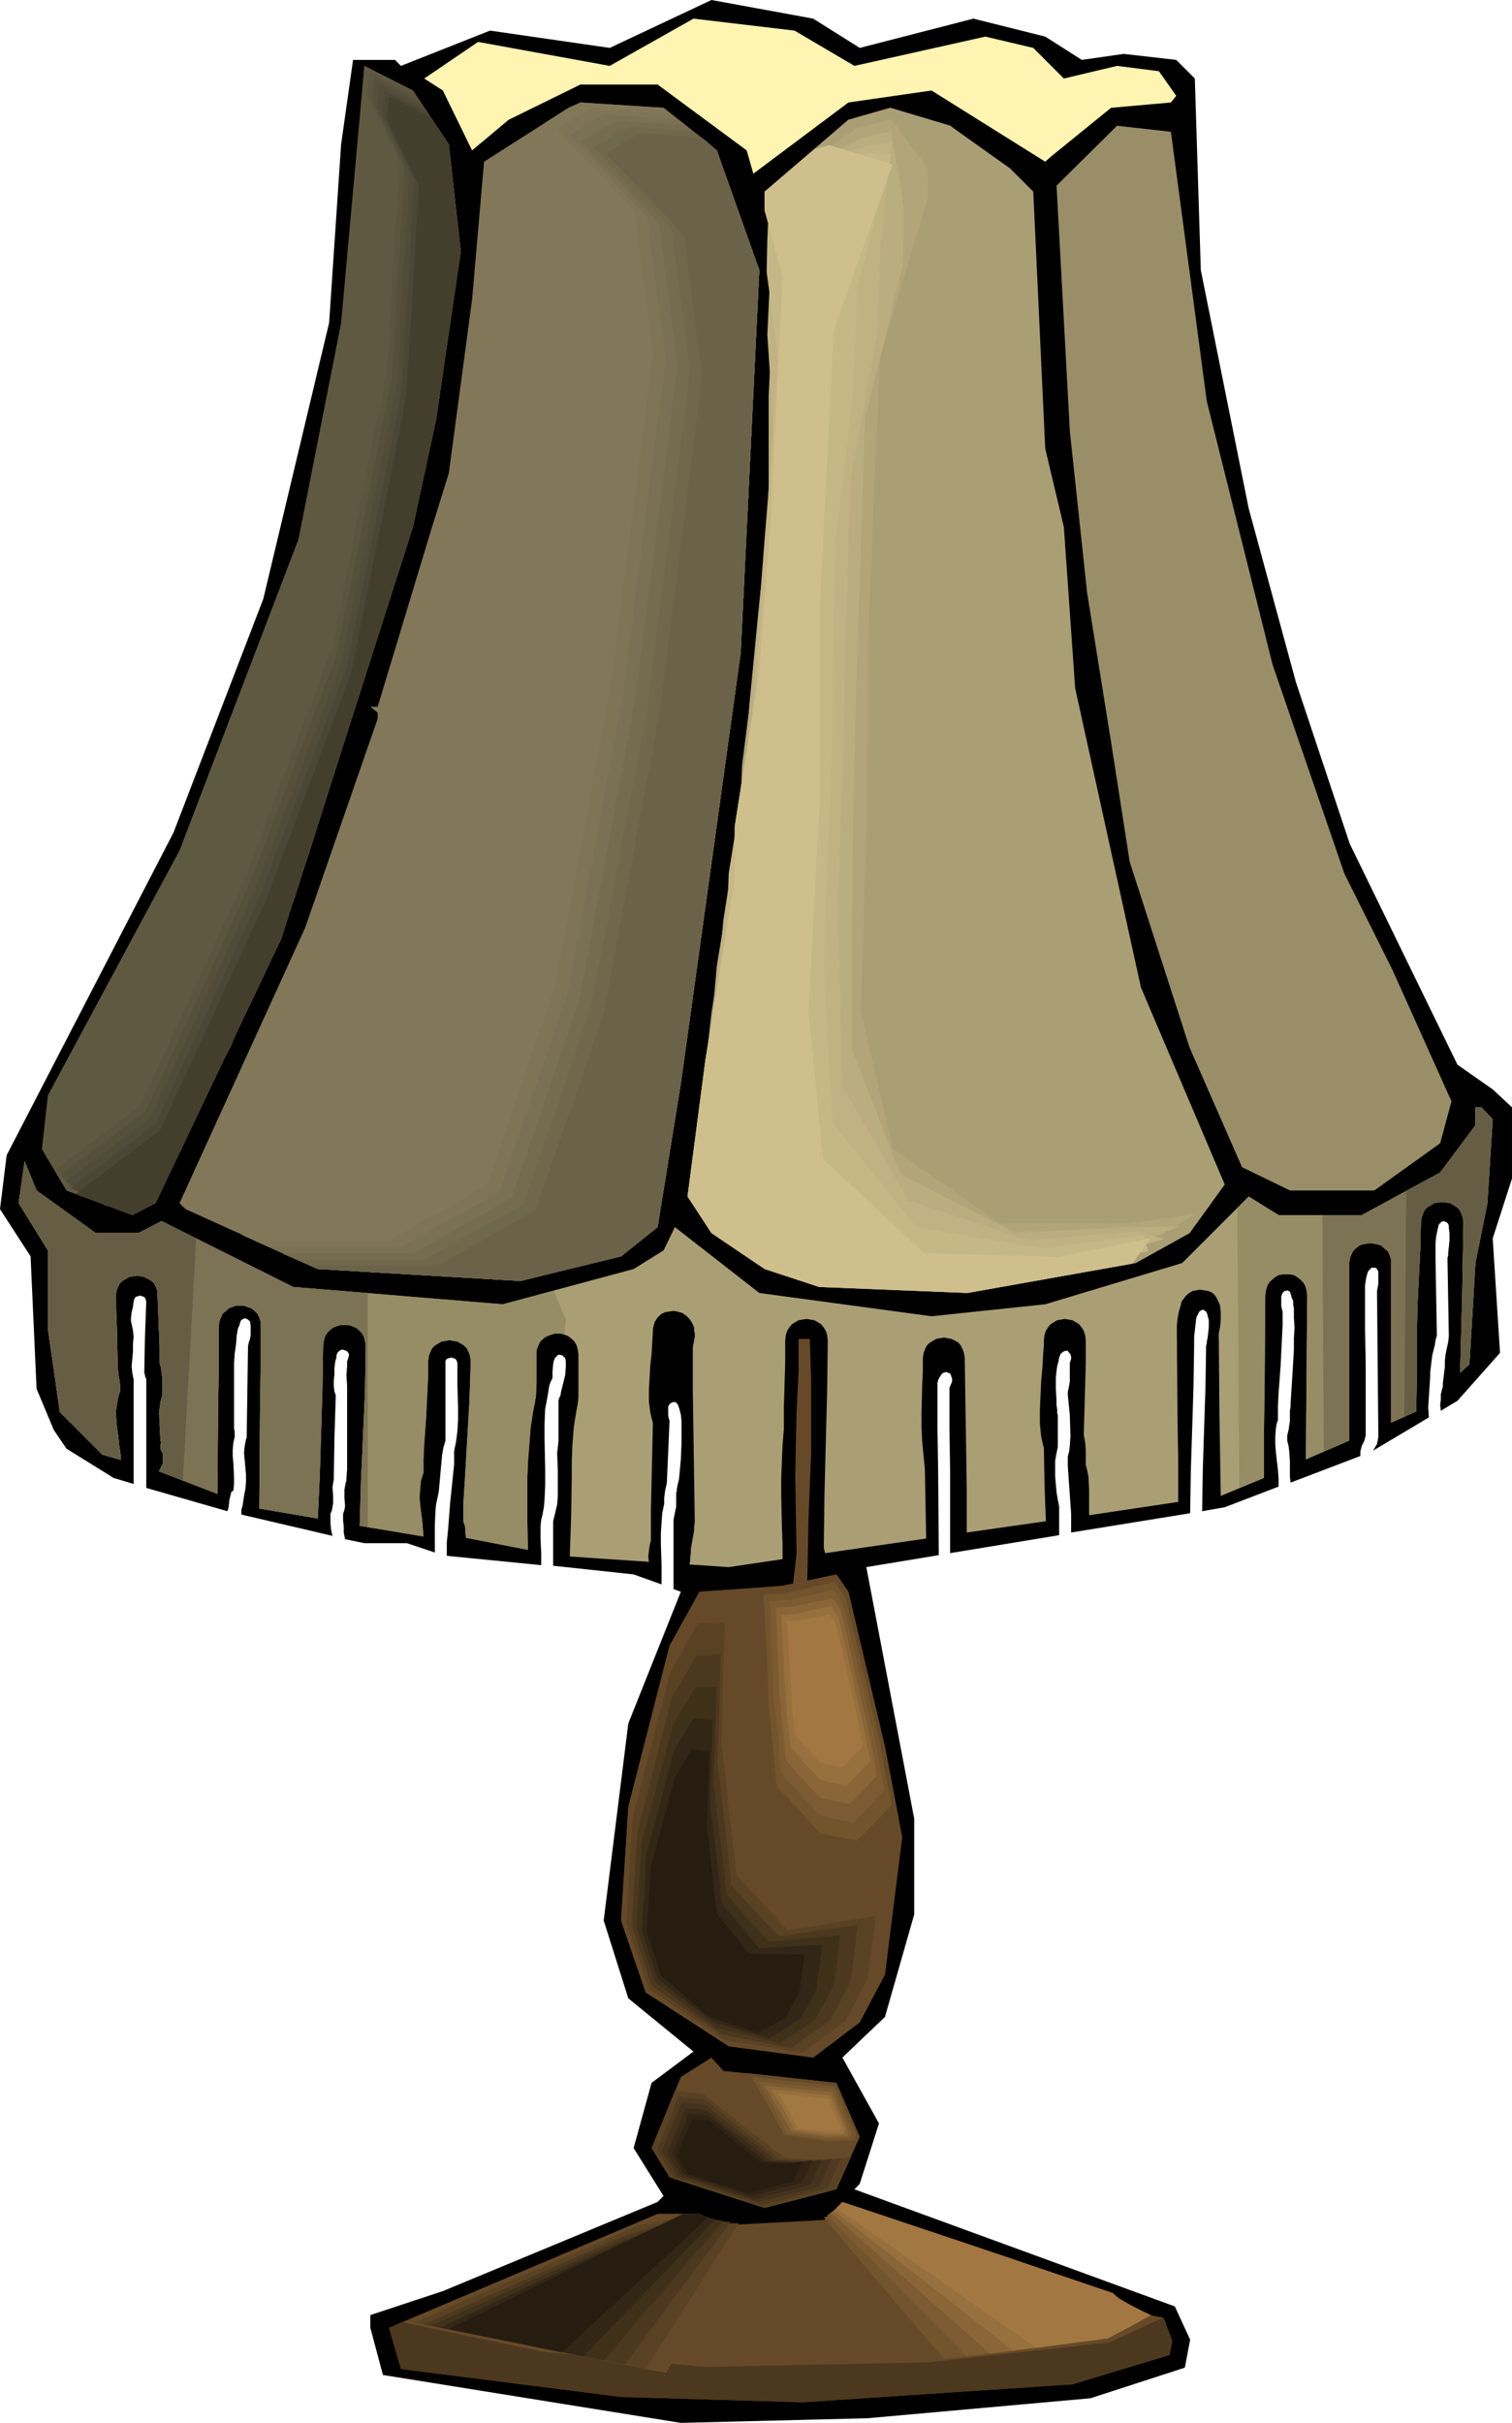 <?xml version="1.0" encoding="UTF-8" standalone="no"?>
<svg
   version="1.0"
   width="97.199mm"
   height="155.668mm"
   id="svg72"
   sodipodi:docname="Lamp 38.wmf"
   xmlns:inkscape="http://www.inkscape.org/namespaces/inkscape"
   xmlns:sodipodi="http://sodipodi.sourceforge.net/DTD/sodipodi-0.dtd"
   xmlns="http://www.w3.org/2000/svg"
   xmlns:svg="http://www.w3.org/2000/svg">
  <sodipodi:namedview
     id="namedview72"
     pagecolor="#ffffff"
     bordercolor="#000000"
     borderopacity="0.25"
     inkscape:showpageshadow="2"
     inkscape:pageopacity="0.0"
     inkscape:pagecheckerboard="0"
     inkscape:deskcolor="#d1d1d1"
     inkscape:document-units="mm" />
  <defs
     id="defs1">
    <pattern
       id="WMFhbasepattern"
       patternUnits="userSpaceOnUse"
       width="6"
       height="6"
       x="0"
       y="0" />
  </defs>
  <path
     style="fill:#000000;fill-opacity:1;fill-rule:evenodd;stroke:none"
     d="m 208.885,11.635 27.625,-7.11 17.447,4.363 8.885,5.656 10.178,-1.454 12.762,1.454 4.523,4.525 1.454,46.538 11.632,57.85 11.47,42.175 13.086,39.267 26.171,53.648 8.562,5.979 4.685,4.363 v 17.29 l -4.685,14.543 1.777,27.794 -10.339,11.635 -4.039,2.424 -0.162,-1.454 0.162,-1.293 v -1.293 l 0.323,-1.293 0.162,-0.485 v -0.808 l 0.485,-4.04 v -0.808 -0.646 l 0.162,-1.454 0.323,-1.616 0.323,-1.454 0.162,-1.454 -0.162,-9.211 -0.162,-9.211 v -0.162 -0.485 l 0.162,-0.485 v -0.646 l 0.162,-1.454 0.162,-1.616 v -1.616 l -0.162,-1.454 v -0.485 l -0.162,-0.485 -0.323,-0.323 -0.323,-0.162 -0.485,-0.162 -0.485,0.162 -0.323,0.323 -0.323,0.323 -0.162,0.646 -0.162,0.646 -0.323,1.616 -0.162,1.616 v 4.04 l 0.323,18.421 -0.323,1.131 -0.162,1.131 -0.646,2.585 -0.323,2.747 -0.162,1.293 v 0.97 l -0.162,2.585 -0.162,2.424 -0.162,2.585 0.162,2.424 -13.57,8.08 0.485,-0.808 0.485,-0.808 0.162,-0.808 0.162,-0.97 -0.162,-17.452 -0.162,-17.452 v -0.485 l 0.162,-0.808 0.162,-0.97 v -0.97 -0.97 -0.97 l -0.323,-0.646 -0.162,-0.162 -0.323,-0.162 h -0.323 -0.485 l -0.162,0.162 -0.323,0.323 -0.323,0.323 -0.162,0.323 -0.323,1.131 -0.162,0.97 -0.162,1.131 v 0.97 0.808 8.726 l 0.162,8.564 v 8.564 8.726 l -0.323,1.293 -0.646,1.293 -0.323,1.293 v 0.485 0.646 l -16.963,6.464 -0.162,-1.454 v -1.131 -2.585 l -0.162,-2.424 -0.162,-1.293 -0.323,-1.293 v -1.293 l 0.323,-1.293 0.162,-1.131 0.162,-0.97 v -0.485 -0.646 -0.646 -0.808 l 0.162,-0.97 v -0.97 l 0.162,-2.262 0.162,-2.585 0.162,-2.585 0.323,-5.494 v -2.747 l 0.162,-2.585 -0.162,-2.424 v -1.131 -1.131 l -0.162,-0.808 v -0.97 l -0.323,-0.646 -0.162,-0.646 -0.162,-0.485 -0.162,-0.485 -0.323,-0.162 -0.323,-0.162 -0.323,0.162 h -0.323 l -0.485,0.485 -0.323,0.808 v 0.808 0.808 0.808 l 0.162,0.646 0.162,0.646 v 3.393 l -0.162,3.232 -0.323,6.625 -0.485,6.464 -0.162,3.232 v 3.393 l -0.323,0.97 -0.162,0.97 -0.162,1.939 v 1.939 l 0.162,2.101 0.485,4.201 0.162,2.101 v 1.939 l -13.086,5.009 -5.493,0.97 0.162,-10.019 0.323,-10.019 0.323,-10.019 0.162,-10.019 v -0.162 l 0.162,-0.485 v -0.485 l 0.162,-0.646 0.162,-1.293 0.162,-1.616 v -1.616 l -0.162,-0.646 -0.162,-0.646 -0.162,-0.485 -0.162,-0.323 -0.485,-0.323 -0.323,-0.162 -0.323,0.162 -0.323,0.162 -0.323,0.323 -0.162,0.485 -0.323,0.485 -0.162,0.646 -0.162,1.454 -0.162,1.454 -0.162,1.454 v 1.131 0.97 l -0.162,10.18 -0.323,10.18 -0.323,10.18 -0.162,10.18 -28.918,4.686 v -2.262 -2.262 l -0.323,-4.686 -0.323,-4.525 -0.162,-2.424 v -2.262 l 0.323,-1.293 0.162,-1.293 0.162,-2.424 -0.162,-5.171 -0.162,-1.616 -0.162,-1.616 -0.162,-1.616 v -0.646 l 0.162,-0.808 0.162,-0.808 0.162,-0.97 v -3.717 -0.808 l 0.323,-0.97 v -0.485 l -0.162,-0.646 -0.323,-0.323 -0.323,-0.485 h -0.485 -0.162 l -0.646,0.323 -0.485,0.485 -0.323,0.808 -0.162,0.97 -0.323,1.131 -0.162,1.293 -0.162,1.454 v 2.747 l 0.162,2.747 v 1.131 l 0.162,1.131 v 0.808 l 0.162,0.646 v 7.595 l -0.323,1.616 -0.323,1.778 v 1.939 1.939 l 0.162,1.939 0.162,1.778 0.323,1.939 0.323,1.616 v 6.948 l -26.494,4.363 v -10.019 -10.019 l -0.162,-10.019 v -10.019 l 0.323,-0.808 0.323,-0.808 v -0.646 l -0.162,-0.485 -0.162,-0.485 -0.162,-0.323 -0.485,-0.162 -0.323,-0.162 h -0.323 l -0.485,0.162 -0.323,0.162 -0.323,0.485 -0.323,0.485 -0.323,0.646 -0.162,0.646 v 0.97 10.18 l 0.162,10.18 0.162,20.522 -17.609,2.909 11.632,61.081 v 23.269 l -7.108,24.885 -10.339,9.857 8.885,15.998 -4.685,14.705 -1.292,1.293 77.867,28.44 3.716,8.08 -1.292,6.787 -22.94,7.433 -54.119,4.848 -45.396,1.131 -72.375,-11.635 -3.069,-11.473 v -3.07 l 17.609,-5.817 52.181,-21.653 1.454,-1.454 -7.27,-11.635 4.362,-15.836 10.178,-7.595 -15.832,-12.927 -5.977,-18.906 5.977,-47.831 12.763,-31.995 -1.777,-0.646 v -16.805 l 0.323,-1.616 0.323,-1.616 v -1.616 -1.778 l 0.162,-0.323 v -0.485 l 0.162,-0.97 0.323,-1.293 0.162,-1.454 0.162,-1.778 0.162,-1.778 0.162,-3.878 v -1.939 -1.778 -1.778 l -0.162,-1.454 -0.323,-1.293 -0.162,-0.485 -0.162,-0.485 -0.162,-0.323 -0.323,-0.323 -0.162,-0.162 h -0.323 -0.323 l -0.323,0.162 -0.485,0.323 -0.323,0.646 v 0.646 1.454 l 0.162,0.808 0.162,0.485 -0.162,3.878 -0.323,7.433 -0.162,3.717 -0.162,0.808 -0.162,0.646 -0.162,0.97 -0.162,1.293 v 1.454 l -0.485,2.262 -0.162,2.424 -0.162,2.424 v 2.585 l 0.162,5.009 v 2.585 2.262 l -6.785,-2.424 -19.548,-2.101 v -10.827 l 0.485,-1.939 0.485,-2.101 0.162,-1.939 v -2.262 -4.201 l -0.162,-4.04 0.162,-1.454 0.162,-1.616 v -3.07 -3.07 -3.07 -0.485 l 0.162,-0.646 0.323,-0.646 0.162,-0.97 0.485,-1.939 0.485,-1.939 0.162,-1.939 v -0.808 -0.808 l -0.162,-0.646 -0.323,-0.323 -0.323,-0.323 -0.485,-0.162 h -0.485 l -0.323,0.162 -0.162,0.323 -0.323,0.162 -0.323,0.808 -0.162,0.808 -0.162,1.939 v 1.454 l -0.485,0.97 -0.323,0.97 -0.162,1.131 -0.162,0.97 -0.323,1.778 -0.323,1.616 -0.162,3.717 V 349.36 l 0.162,7.595 v 3.717 l -0.162,3.555 -0.162,1.778 -0.323,1.778 -0.323,1.293 -0.162,1.454 v 1.616 1.616 l 0.162,3.393 v 1.454 1.454 l -22.94,-2.262 v -3.232 l 0.323,-3.232 0.485,-6.302 0.646,-6.302 0.323,-3.07 v -3.232 l 0.485,-2.424 0.323,-2.585 0.162,-2.747 v -2.747 l -0.162,-5.494 v -1.454 -1.293 -2.585 l -0.162,-0.646 -0.323,-0.485 -0.485,-0.162 -0.485,-0.162 -0.646,0.162 -0.485,0.162 -0.323,0.485 v 0.646 18.745 l -0.485,1.616 -0.323,1.778 -0.323,3.555 -0.323,3.555 -0.162,1.778 -0.323,1.616 -0.323,1.454 -0.162,1.616 -0.162,3.555 v 6.625 L 98.869,374.73 H 88.53 l -4.685,-0.97 -0.323,-1.616 v -1.454 l -0.162,-1.454 v -1.616 l 0.323,-0.97 0.162,-0.97 -0.162,-1.939 v -1.939 l 0.162,-0.97 0.162,-0.808 0.162,-0.485 v -0.808 l 0.162,-1.778 v -1.778 -1.293 -15.351 -0.97 -1.131 l -0.162,-2.424 0.162,-2.262 v -1.131 l 0.323,-0.97 0.162,-0.646 -0.162,-0.485 -0.485,-0.485 -0.485,-0.162 -0.485,-0.162 -0.485,0.162 -0.485,0.323 -0.323,0.485 -0.162,0.485 v 0.485 l -0.323,1.131 -0.162,1.454 v 1.454 l -0.162,1.616 v 1.293 l 0.162,1.293 0.162,0.485 0.162,0.485 -0.323,10.18 -0.162,10.18 -0.162,0.97 -0.162,0.97 0.162,1.939 v 1.939 l -0.162,0.97 -0.162,0.808 -0.323,0.808 v 0.808 1.454 l 0.162,1.616 0.323,1.454 -22.132,-5.171 v -1.131 l 0.323,-1.131 0.162,-1.131 0.162,-1.131 0.323,-1.616 0.162,-1.778 v -1.778 l -0.162,-1.778 -0.162,-1.778 -0.162,-1.778 0.162,-1.616 0.323,-1.616 0.162,-0.485 0.162,-11.15 0.162,-10.988 0.162,-0.808 0.323,-0.97 0.162,-0.97 v -1.131 -1.131 l -0.162,-0.97 -0.323,-0.323 -0.162,-0.162 -0.323,-0.162 -0.485,-0.162 -0.323,0.162 -0.323,0.162 -0.323,0.323 -0.162,0.485 -0.162,0.646 -0.323,0.646 -0.162,0.808 -0.162,0.97 -0.162,2.101 -0.323,2.262 -0.162,2.424 v 2.585 5.009 2.424 2.262 1.939 0.808 0.808 l 0.162,0.646 v 1.293 l -0.323,1.454 -0.162,1.616 v 1.616 l 0.162,1.778 0.162,3.393 v 1.616 l -0.162,1.616 -0.485,0.323 -0.162,0.646 -0.162,0.646 -0.162,0.646 -0.162,1.616 -0.162,0.646 -0.162,0.485 -19.709,-5.656 V 334.817 l -0.323,-0.646 v -0.485 l -0.162,-0.162 0.162,-8.726 0.162,-4.363 0.162,-4.363 -0.162,-0.646 -0.323,-0.485 -0.485,-0.162 -0.485,-0.162 -0.646,0.162 -0.485,0.162 -0.323,0.485 -0.162,0.646 -0.162,1.293 -0.162,0.646 -0.162,0.646 -0.162,1.454 v 0.646 l 0.162,0.808 0.323,1.454 0.162,1.616 -0.162,1.778 v 1.778 l -0.162,1.778 -0.162,1.778 0.162,1.616 0.323,1.616 v 25.37 L 27.625,358.894 16.155,351.784 13.086,347.259 8.885,337.241 7.431,305.084 0,293.611 1.616,280.522 42.165,202.15 63.974,145.432 79.968,78.372 82.876,35.065 85.783,14.543 h 10.178 l 1.454,1.454 L 119.063,7.433 148.142,11.635 172.859,0 197.577,4.525 Z"
     id="path1" />
  <path
     style="fill:#fff4b2;fill-opacity:1;fill-rule:evenodd;stroke:none"
     d="m 207.593,15.998 31.826,-7.11 11.632,2.747 7.431,7.433 12.924,-3.07 10.178,1.293 4.2,5.979 -1.292,1.616 -14.54,1.293 -14.54,11.796 -1.454,1.293 -27.625,-17.29 -20.194,2.909 -23.102,17.29 -1.616,-5.656 -21.648,-15.998 h -18.74 l -17.447,8.564 -8.885,7.433 -7.108,-14.543 -4.523,-2.909 13.086,-8.888 31.987,5.817 20.355,-11.473 24.556,2.909 z"
     id="path2" />
  <path
     style="fill:#605942;fill-opacity:1;fill-rule:evenodd;stroke:none"
     d="m 109.047,35.065 2.908,26.016 -5.977,40.721 -5.654,26.178 -31.987,100.025 -30.533,64.152 -5.654,2.909 -15.994,-5.979 -5.977,-10.019 1.454,-13.089 31.987,-59.466 28.918,-75.625 10.339,-52.517 5.654,-62.374 11.793,5.979 z"
     id="path3" />
  <path
     style="fill:#827759;fill-opacity:1;fill-rule:evenodd;stroke:none"
     d="m 174.152,36.52 10.339,29.086 -4.523,92.915 -14.54,104.549 -5.654,34.904 -8.885,7.11 -24.394,5.979 -49.273,-2.909 -32.149,-14.543 -1.454,-1.454 30.533,-66.899 17.609,-50.74 v -1.454 l -1.777,-1.454 h 1.777 l 12.763,-42.175 4.523,-14.543 5.654,-42.175 2.908,-33.449 20.517,-13.089 2.908,-1.293 20.194,1.293 z"
     id="path4" />
  <path
     style="fill:#aa9e75;fill-opacity:1;fill-rule:evenodd;stroke:none"
     d="m 245.396,40.883 5.654,5.656 2.908,62.374 4.523,19.068 2.746,39.105 15.994,72.716 20.355,47.831 -8.562,11.796 -13.086,7.272 -40.872,7.272 -36.026,-1.454 -13.247,-4.363 -12.924,-8.726 -5.816,-8.888 4.362,-33.288 7.108,-43.63 v -12.927 l 5.977,-37.974 2.746,-36.196 2.908,-59.466 -4.362,-15.998 v -4.525 l 20.355,-17.452 10.178,-2.909 14.54,4.363 z"
     id="path5" />
  <path
     style="fill:#998e68;fill-opacity:1;fill-rule:evenodd;stroke:none"
     d="m 293.215,97.439 15.994,63.99 17.447,50.74 11.632,23.269 14.378,31.995 -2.746,10.18 -15.994,11.473 H 313.408 l -11.632,-5.656 -12.762,-29.086 -14.54,-45.084 -4.523,-29.086 -5.816,-36.196 -4.2,-39.267 -3.231,-59.627 14.701,-14.543 13.086,1.454 z"
     id="path6" />
  <path
     style="fill:#aa9e75;fill-opacity:1;fill-rule:evenodd;stroke:none"
     d="m 362.681,271.796 -1.292,20.36 -2.908,14.543 -1.454,24.562 -2.262,2.101 0.485,-18.26 0.162,-9.049 0.162,-9.211 -0.162,-1.131 -0.323,-0.97 -0.485,-0.97 -0.646,-0.646 -0.808,-0.485 -0.808,-0.485 -0.969,-0.162 h -0.969 -0.969 l -0.969,0.162 -0.808,0.485 -0.808,0.485 -0.646,0.646 -0.485,0.97 -0.323,0.97 -0.162,1.131 -0.162,6.625 -0.323,6.464 -0.323,6.464 -0.162,6.464 v 10.019 l -0.162,9.857 -6.139,2.747 v -38.62 -1.131 l -0.323,-0.97 -0.485,-0.97 -0.808,-0.646 -0.646,-0.646 -0.969,-0.323 -0.808,-0.162 -0.969,-0.162 -0.969,0.162 -0.969,0.162 -0.808,0.323 -0.808,0.646 -0.646,0.646 -0.485,0.97 -0.323,0.97 -0.162,1.131 v 42.983 l -10.501,4.525 0.162,-20.037 0.162,-19.876 -0.162,-1.131 -0.323,-1.131 -0.485,-0.808 -0.646,-0.646 -0.808,-0.646 -0.808,-0.485 -0.969,-0.162 h -0.808 -0.969 l -0.969,0.162 -0.808,0.485 -0.808,0.646 -0.646,0.646 -0.485,0.808 -0.323,1.131 -0.162,1.131 -0.162,22.138 -0.162,11.15 v 11.15 l -10.501,4.363 -0.162,-9.857 -0.162,-9.857 -0.162,-19.714 0.323,-1.616 0.162,-1.778 v -1.778 l -0.162,-1.616 -0.323,-0.808 -0.323,-0.646 -0.323,-0.646 -0.485,-0.646 -0.646,-0.485 -0.808,-0.323 -0.969,-0.162 -0.969,-0.162 -0.969,0.162 -0.808,0.162 -0.646,0.323 -0.646,0.485 -0.485,0.485 -0.485,0.646 -0.485,0.646 -0.162,0.808 -0.485,1.616 -0.323,1.778 -0.162,1.616 v 1.454 l 0.162,20.845 0.162,10.18 v 10.342 l -21.648,3.232 v -3.232 -3.07 l -0.162,-3.07 -0.323,-1.616 -0.323,-1.293 v -1.939 -1.778 l -0.162,-1.778 -0.323,-1.778 0.162,-5.817 0.162,-5.656 0.162,-5.817 v -5.656 l -0.162,-1.293 -0.323,-0.97 -0.485,-0.808 -0.646,-0.808 -0.808,-0.485 -0.808,-0.485 -0.969,-0.162 -0.808,-0.162 -0.969,0.162 -0.969,0.162 -0.808,0.485 -0.808,0.485 -0.646,0.808 -0.485,0.808 -0.323,0.97 -0.162,1.293 v 1.454 l -0.162,1.616 -0.162,3.232 -0.162,1.778 -0.162,1.778 -0.162,3.555 -0.162,3.555 v 3.393 l 0.162,1.616 0.162,1.454 0.323,1.454 0.323,1.293 0.162,8.888 0.162,4.525 0.162,4.363 -19.225,2.747 v -10.503 l -0.323,-21.168 -0.162,-10.665 -0.162,-1.131 -0.323,-0.97 -0.485,-0.97 -0.485,-0.646 -0.808,-0.485 -0.969,-0.485 -0.969,-0.162 -0.808,-0.162 -0.969,0.162 -0.969,0.162 -0.808,0.485 -0.808,0.485 -0.646,0.646 -0.485,0.97 -0.323,0.97 -0.162,1.131 v 3.393 l -0.162,3.232 -0.162,6.787 v 3.393 l 0.162,3.393 0.323,3.393 0.323,3.232 0.162,8.564 0.162,8.403 -24.556,3.555 -0.323,-1.293 0.162,-12.766 0.323,-12.604 0.323,-12.443 0.162,-12.604 -0.162,-1.293 -0.323,-0.97 -0.485,-0.808 -0.646,-0.808 -0.808,-0.485 -0.808,-0.485 -0.969,-0.162 -0.969,-0.162 -0.969,0.162 -0.969,0.162 -0.808,0.485 -0.808,0.485 -0.646,0.808 -0.485,0.808 -0.323,0.97 -0.162,1.293 v 5.333 l -0.162,5.494 -0.162,5.332 v 5.333 l -0.323,4.04 -0.162,3.878 -0.162,4.04 v 3.878 l 0.162,7.918 0.162,4.04 v 3.878 l -13.086,1.939 -9.531,-0.646 0.162,-0.808 v -0.808 l 0.162,-1.131 v -0.97 l 0.808,-4.525 v -0.97 l 0.162,-0.97 -0.162,-10.827 -0.162,-10.503 -0.162,-10.665 v -10.503 l 0.162,-0.97 0.162,-0.808 0.162,-0.808 v -0.808 l -0.162,-0.646 v -0.808 l -0.485,-1.131 -0.646,-0.97 -0.808,-0.808 -0.969,-0.646 -1.131,-0.323 -0.969,-0.162 -1.131,0.162 -0.969,0.162 -0.969,0.485 -0.808,0.808 -0.646,0.97 -0.323,1.131 -0.162,0.646 v 0.646 l -0.162,2.747 -0.162,2.747 -0.323,2.909 -0.162,2.909 -0.162,2.747 v 2.909 l 0.162,1.293 0.162,1.293 0.323,1.454 0.323,1.131 -0.162,7.272 -0.162,7.11 -0.162,7.11 v 7.11 l -0.323,1.293 -0.162,1.293 -0.162,1.293 0.162,1.293 -19.225,-1.293 0.323,-9.534 0.162,-9.534 v -4.04 l 0.162,-4.201 0.323,-4.04 0.323,-2.101 0.323,-1.939 0.323,-1.778 0.162,-1.616 v -3.555 -3.393 -3.393 l -0.162,-1.131 -0.323,-1.131 -0.485,-0.808 -0.646,-0.646 -0.808,-0.646 -0.808,-0.323 -0.969,-0.323 h -0.808 -0.969 l -0.969,0.323 -0.969,0.323 -0.646,0.646 -0.808,0.646 -0.323,0.808 -0.485,1.131 v 1.131 6.948 l -0.162,3.393 -0.323,1.778 -0.323,1.616 -0.646,4.201 -0.323,4.201 -0.323,4.201 -0.162,4.363 v 8.564 l 0.162,8.241 -15.024,-2.909 -0.162,-1.131 v -0.97 l -0.162,-0.97 -0.323,-0.808 v -4.848 l 0.323,-4.848 1.131,-19.553 0.162,-4.848 0.162,-5.009 -0.162,-1.131 -0.323,-0.97 -0.485,-0.97 -0.646,-0.646 -0.808,-0.485 -0.808,-0.485 -0.969,-0.162 -0.969,-0.162 -0.969,0.162 -0.969,0.162 -0.808,0.485 -0.808,0.485 -0.646,0.646 -0.485,0.97 -0.323,0.97 -0.162,1.131 v 3.393 l -0.162,3.393 -0.323,6.787 -0.485,6.787 -0.162,3.393 v 3.393 l -0.323,0.97 -0.323,1.131 -0.162,1.939 -0.162,1.939 0.162,1.939 0.485,3.717 0.162,1.939 0.162,1.939 -15.509,-2.585 0.323,-10.988 0.485,-10.827 0.485,-10.988 0.162,-10.988 -0.162,-1.131 -0.323,-1.131 -0.485,-0.808 -0.646,-0.646 -0.808,-0.646 -0.808,-0.323 -0.969,-0.323 h -0.969 -0.969 l -0.969,0.323 -0.808,0.323 -0.808,0.646 -0.646,0.646 -0.485,0.808 -0.323,1.131 -0.162,1.131 -0.162,10.503 -0.323,10.503 -0.162,5.332 -0.162,5.171 -0.485,10.503 -14.216,-2.424 0.162,-22.138 0.162,-11.15 v -10.988 -1.131 l -0.323,-0.97 -0.485,-0.97 -0.646,-0.646 -0.808,-0.646 -0.969,-0.323 -0.808,-0.323 H 58.32 57.351 l -0.808,0.323 -0.969,0.323 -0.646,0.646 -0.808,0.646 -0.485,0.97 -0.323,0.97 -0.162,1.131 v 10.18 l -0.162,10.18 -0.162,20.36 -14.216,-5.494 0.323,-0.646 0.323,-0.646 0.323,-0.646 v -0.808 -0.646 -0.808 l -0.323,-0.646 -0.323,-0.646 0.162,-1.454 -0.162,-1.454 -0.162,-2.909 v -1.454 l -0.162,-1.293 0.162,-1.131 0.162,-1.131 0.162,-0.97 0.323,-1.131 v -1.454 -1.454 -1.293 l -0.162,-1.454 -0.162,-1.131 -0.323,-1.131 v -4.04 l -0.323,-8.08 -0.162,-4.04 v -1.131 l -0.323,-0.97 -0.485,-0.97 -0.646,-0.646 -0.808,-0.485 -0.969,-0.485 -0.808,-0.162 -0.969,-0.162 -0.969,0.162 -0.969,0.162 -0.808,0.485 -0.808,0.485 -0.646,0.646 -0.485,0.97 -0.323,0.97 -0.162,1.131 0.162,4.363 0.162,4.201 0.162,8.564 0.162,1.616 0.323,1.939 0.162,1.778 -0.162,0.97 -0.323,0.808 -0.323,1.939 -0.323,1.939 0.162,1.939 0.162,1.939 0.323,2.101 0.162,1.778 0.323,2.101 0.162,1.778 -4.523,-1.293 -10.339,-10.342 -2.908,-20.199 v -19.068 l -7.108,-11.473 1.454,-10.18 2.908,7.11 14.378,10.342 H 33.603 l 5.654,-2.909 31.987,15.998 50.888,4.201 31.826,-8.564 7.27,-4.525 2.746,-5.656 20.517,15.998 41.842,5.656 27.625,-2.909 33.279,-10.019 16.155,-16.159 7.27,4.525 h 20.194 l 19.063,-10.342 8.562,-11.473 v -4.363 h 1.454 z"
     id="path7" />
  <path
     style="fill:#664928;fill-opacity:1;fill-rule:evenodd;stroke:none"
     d="m 215.024,424.177 4.2,21.976 -4.2,33.288 -6.139,11.635 -11.309,8.564 -20.517,-2.747 -20.194,-13.089 -5.977,-17.452 1.777,-27.632 10.016,-39.105 7.27,-13.089 20.194,-1.454 13.086,-2.747 2.908,4.201 z"
     id="path8" />
  <path
     style="fill:#664928;fill-opacity:1;fill-rule:evenodd;stroke:none"
     d="m 203.231,505.78 5.654,13.089 -5.654,12.766 -17.447,4.525 -23.102,-7.433 -4.362,-7.11 7.108,-17.29 7.431,-4.686 2.908,3.232 z"
     id="path9" />
  <path
     style="fill:#664928;fill-opacity:1;fill-rule:evenodd;stroke:none"
     d="m 271.89,558.459 7.593,3.717 3.231,0.646 2.1,5.656 -0.646,3.393 -23.586,7.11 -65.428,4.363 -44.265,-1.293 -53.473,-6.787 -2.908,-10.019 65.266,-27.632 h 10.178 l 5.816,2.747 24.556,-1.293 4.362,-4.363 33.764,11.311 31.987,10.827 z"
     id="path10" />
  <path
     style="fill:#aa9e75;fill-opacity:1;fill-rule:evenodd;stroke:none"
     d="m 294.507,291.834 -5.493,7.595 -13.086,7.272 -40.872,7.272 -36.026,-1.454 -13.247,-4.363 -12.924,-8.726 -5.816,-8.888 4.362,-33.288 7.108,-43.63 v -12.927 l 5.977,-37.974 2.746,-36.196 2.908,-59.466 -4.362,-15.998 v -4.525 l 20.355,-17.452 10.178,-2.909 14.54,4.363 0.808,0.646 -14.055,40.075 -3.393,66.576 v 47.185 l -2.746,51.709 3.554,35.873 24.394,22.784 32.31,0.808 z"
     id="path11" />
  <path
     style="fill:#b2a57a;fill-opacity:1;fill-rule:evenodd;stroke:none"
     d="m 290.63,294.742 -12.439,7.433 -17.771,5.656 -17.609,2.424 -17.609,2.424 -15.67,-1.293 -15.832,-1.616 -11.632,-5.171 -4.685,-6.787 -4.847,-6.948 -1.616,-7.918 -1.454,-7.756 1.777,-14.705 1.616,-14.543 3.393,-21.33 3.393,-21.168 0.646,-17.613 5.331,-42.175 1.454,-32.157 2.262,-48.639 -0.485,-7.433 -0.646,-7.433 0.808,-3.717 9.531,-6.464 9.531,-6.625 4.2,-1.131 4.2,-1.131 4.362,5.817 4.362,5.817 0.162,3.555 0.162,3.555 -5.816,19.391 -5.816,19.391 -1.454,31.187 -1.292,31.51 -0.485,47.993 -0.808,24.239 -0.646,24.239 3.877,16.805 3.877,16.482 26.01,18.26 h 15.186 15.347 z"
     id="path12" />
  <path
     style="fill:#baad7f;fill-opacity:1;fill-rule:evenodd;stroke:none"
     d="m 286.591,297.812 -9.531,3.717 -9.693,3.717 -22.294,3.878 -14.863,1.131 -14.701,1.454 -26.979,-4.525 -10.178,-5.979 -3.069,-9.372 -2.908,-9.372 -0.646,-22.784 1.292,-12.443 1.131,-12.604 6.785,-41.367 0.485,-11.15 0.646,-10.988 2.262,-23.269 2.423,-23.431 V 96.308 l 1.777,-37.489 0.969,-6.787 0.646,-3.555 0.485,-3.393 0.646,-1.454 0.808,-1.616 9.047,-4.363 8.885,-4.363 6.462,-1.454 1.616,9.372 1.454,9.211 v 6.948 l -0.162,6.625 -4.523,18.906 -4.685,18.583 -0.969,29.41 -0.969,29.41 -0.646,24.562 -0.485,24.4 -0.162,22.784 v 22.623 l 5.977,15.351 2.908,7.595 3.069,7.595 27.625,14.058 28.433,-1.293 z"
     id="path13" />
  <path
     style="fill:#c1b284;fill-opacity:1;fill-rule:evenodd;stroke:none"
     d="m 282.875,300.883 -26.171,7.11 -13.409,1.131 -13.57,1.131 -24.071,0.323 -11.309,-3.07 -10.985,-2.909 -4.523,-3.555 -4.2,-3.555 -1.292,-11.635 -1.292,-11.796 1.939,-29.733 0.808,-10.503 0.969,-10.503 6.3,-40.236 1.777,-26.824 1.939,-25.531 2.1,-25.37 -0.646,-12.119 -0.808,-11.958 0.646,-13.412 0.485,-13.25 2.746,-6.14 2.746,-6.302 1.131,-1.131 0.969,-1.293 16.801,-4.525 2.423,-0.323 2.262,-0.323 -2.746,25.855 -0.323,10.019 -0.323,10.18 -6.624,36.035 -0.808,27.309 -0.646,27.632 -1.615,49.77 0.646,21.168 0.323,21.007 8.239,14.058 7.916,13.897 14.701,4.848 14.54,4.848 13.247,-1.131 13.247,-1.131 3.231,0.97 z"
     id="path14" />
  <path
     style="fill:#c6b787;fill-opacity:1;fill-rule:evenodd;stroke:none"
     d="m 278.998,303.791 -33.118,7.11 -31.502,0.485 -18.578,-2.101 -8.885,-3.555 -8.885,-3.717 -3.554,-4.04 -3.554,-3.878 0.323,-14.22 0.485,-14.22 2.262,-18.421 2.262,-18.26 0.485,-8.403 0.323,-8.564 6.3,-39.105 0.969,-15.674 1.131,-15.836 1.777,-27.632 1.777,-27.632 -2.746,-20.037 0.162,-7.756 0.323,-7.756 4.362,-5.656 4.362,-5.817 1.292,-0.808 1.454,-0.808 h 7.916 l 7.754,-0.162 h 1.454 1.292 l -4.2,16.482 -4.2,16.482 -0.485,13.412 -0.646,13.412 -2.1,17.29 -2.1,17.29 -0.808,51.063 -0.969,25.37 -0.969,25.531 0.969,19.391 1.131,19.553 20.355,25.37 30.695,5.171 12.439,-1.616 12.116,-1.616 z"
     id="path15" />
  <path
     style="fill:#cebf8c;fill-opacity:1;fill-rule:evenodd;stroke:none"
     d="m 275.121,306.862 -40.065,7.11 -36.026,-1.454 -13.247,-4.363 -12.924,-8.726 -5.816,-8.888 4.362,-33.288 7.108,-43.63 v -12.927 l 5.977,-37.974 2.746,-36.196 2.908,-59.466 -4.362,-15.998 v -4.525 l 12.116,-10.342 3.554,-0.97 14.378,4.363 0.969,0.485 -14.216,40.236 -3.393,66.414 v 47.346 l -2.746,51.548 3.554,35.873 24.556,22.784 32.31,0.97 22.617,-4.525 z"
     id="path16" />
  <path
     style="fill:#827759;fill-opacity:1;fill-rule:evenodd;stroke:none"
     d="m 174.152,36.52 10.339,29.086 -4.523,92.915 -14.54,104.549 -5.654,34.904 -8.885,7.11 -24.394,5.979 -49.273,-2.909 -18.417,-8.241 h 32.472 l 24.071,-13.574 16.478,-47.831 13.409,-71.908 10.501,-82.573 -4.523,-34.419 -18.901,-19.714 5.816,-3.717 2.908,-1.293 20.194,1.293 z"
     id="path17" />
  <path
     style="fill:#7f7556;fill-opacity:1;fill-rule:evenodd;stroke:none"
     d="m 174.152,36.52 5.17,14.543 5.17,14.543 -2.262,46.377 -2.262,46.538 -14.54,104.549 -5.654,34.904 -8.885,7.11 -5.977,1.454 -6.139,1.454 -12.278,3.07 -49.273,-2.909 -15.186,-6.787 H 94.346 l 11.955,-6.787 11.955,-6.787 8.239,-23.915 8.239,-23.915 6.785,-36.035 6.624,-35.873 5.331,-41.206 5.17,-41.206 -4.523,-34.419 -9.37,-9.857 -9.37,-10.019 5.654,-3.555 1.454,-0.808 1.454,-0.646 9.531,0.646 9.531,0.646 z"
     id="path18" />
  <path
     style="fill:#7a7054;fill-opacity:1;fill-rule:evenodd;stroke:none"
     d="m 174.152,36.52 5.17,14.543 5.17,14.543 -2.262,46.377 -2.262,46.538 -14.54,104.549 -5.654,34.904 -8.885,7.11 -5.977,1.454 -6.139,1.454 -12.278,3.07 -49.273,-2.909 -5.816,-2.585 -5.977,-2.747 h 31.825 l 24.071,-13.412 16.478,-47.993 13.409,-71.908 10.501,-82.411 -2.262,-17.129 -2.262,-17.29 -9.37,-9.857 -9.531,-10.019 5.816,-3.555 1.454,-0.808 1.292,-0.646 9.047,0.646 8.885,0.485 z"
     id="path19" />
  <path
     style="fill:#756b4f;fill-opacity:1;fill-rule:evenodd;stroke:none"
     d="m 174.152,36.52 5.17,14.543 5.17,14.543 -2.262,46.377 -2.262,46.538 -14.54,104.549 -5.654,34.904 -8.885,7.11 -5.977,1.454 -6.139,1.454 -12.278,3.07 -49.273,-2.909 -8.562,-3.717 H 100.323 l 11.955,-6.787 11.955,-6.787 16.478,-47.831 6.785,-36.035 6.624,-36.035 5.331,-41.044 5.17,-41.206 -4.523,-34.58 -9.37,-9.857 -9.531,-9.857 5.977,-3.717 1.454,-0.646 1.292,-0.646 8.401,0.485 8.239,0.646 z"
     id="path20" />
  <path
     style="fill:#70684c;fill-opacity:1;fill-rule:evenodd;stroke:none"
     d="m 174.152,36.52 5.17,14.543 5.17,14.543 -2.262,46.377 -2.262,46.538 -14.54,104.549 -5.654,34.904 -8.885,7.11 -5.977,1.454 -6.139,1.454 -12.278,3.07 -49.273,-2.909 -2.585,-1.131 -2.585,-1.131 h 31.179 l 11.955,-6.787 11.955,-6.625 8.401,-24.077 8.078,-23.915 13.57,-71.908 10.501,-82.411 -4.523,-34.58 -9.531,-9.857 -9.37,-9.857 2.908,-1.778 2.908,-1.778 1.454,-0.808 1.454,-0.646 7.754,0.485 7.593,0.485 3.069,2.262 z"
     id="path21" />
  <path
     style="fill:#6b6349;fill-opacity:1;fill-rule:evenodd;stroke:none"
     d="m 174.152,36.52 10.339,29.086 -4.523,92.915 -14.54,104.549 -5.654,34.904 -8.885,7.11 -24.394,5.979 -49.273,-2.909 -1.939,-0.808 h 31.018 l 23.91,-13.574 16.478,-47.831 13.409,-71.908 10.501,-82.411 -4.362,-34.419 -19.063,-19.876 5.816,-3.717 2.908,-1.293 14.378,0.97 z"
     id="path22" />
  <path
     style="fill:#605942;fill-opacity:1;fill-rule:evenodd;stroke:none"
     d="m 109.047,35.065 2.908,26.016 -5.977,40.721 -5.654,26.178 -31.987,100.025 -30.533,64.152 -5.654,2.909 -15.994,-5.979 -3.877,-6.625 L 32.956,266.787 58.32,211.523 79.321,156.097 92.73,88.714 95.8,37.812 88.045,21.653 88.53,15.998 100.323,21.976 Z"
     id="path23" />
  <path
     style="fill:#5b543f;fill-opacity:1;fill-rule:evenodd;stroke:none"
     d="m 109.047,35.065 2.908,26.016 -3.069,20.36 -2.908,20.36 -5.654,26.178 -14.378,45.084 -14.378,45.084 -13.893,30.541 -13.732,30.702 -5.331,7.595 -5.331,7.595 -6.947,-2.101 -6.947,-2.101 -2.908,-3.232 -2.908,-3.232 10.339,-7.756 10.178,-7.756 25.525,-55.426 21.002,-55.426 6.624,-33.773 6.785,-33.611 1.454,-25.531 1.616,-25.531 -3.877,-7.918 -4.039,-8.08 0.323,-2.909 0.323,-2.747 5.654,2.909 5.654,2.909 z"
     id="path24" />
  <path
     style="fill:#564f3a;fill-opacity:1;fill-rule:evenodd;stroke:none"
     d="m 109.047,35.065 2.908,26.016 -3.069,20.36 -2.908,20.36 -5.654,26.178 -12.924,40.075 -12.601,40.075 -24.717,58.334 -7.754,13.735 -7.916,13.735 -11.793,-2.424 -7.916,-6.14 20.678,-15.513 12.763,-27.632 12.601,-27.794 21.002,-55.426 6.785,-33.611 6.624,-33.773 1.616,-25.531 1.454,-25.37 -3.877,-8.08 -3.877,-8.08 0.323,-2.747 0.162,-2.909 5.654,2.909 5.493,2.909 3.393,5.009 z"
     id="path25" />
  <path
     style="fill:#514c38;fill-opacity:1;fill-rule:evenodd;stroke:none"
     d="m 109.047,35.065 2.908,26.016 -3.069,20.36 -2.908,20.36 -5.654,26.178 -22.456,70.131 -21.648,55.749 -20.678,39.428 -4.847,-0.323 -5.008,-0.162 -4.847,-2.909 -5.008,-2.909 20.678,-15.513 12.763,-27.794 12.763,-27.794 21.002,-55.264 6.624,-33.773 6.785,-33.773 1.454,-25.531 1.616,-25.37 -3.877,-8.08 -4.039,-7.918 0.323,-2.909 0.162,-2.909 5.493,2.909 5.331,2.747 3.069,4.525 z"
     id="path26" />
  <path
     style="fill:#4c4735;fill-opacity:1;fill-rule:evenodd;stroke:none"
     d="m 109.047,35.065 2.908,26.016 -3.069,20.36 -2.908,20.36 -5.654,26.178 -9.693,30.056 -9.531,30.056 -18.901,52.84 -12.763,25.855 -12.763,26.016 -3.877,0.485 -3.877,0.485 -2.908,-1.293 -2.908,-1.293 -5.977,-2.747 20.678,-15.513 12.763,-27.794 12.601,-27.632 21.002,-55.426 6.785,-33.773 6.624,-33.611 3.069,-51.063 -7.754,-15.998 v -1.454 l 0.162,-1.454 0.323,-2.747 5.331,2.747 5.17,2.585 z"
     id="path27" />
  <path
     style="fill:#443f2d;fill-opacity:1;fill-rule:evenodd;stroke:none"
     d="m 109.047,35.065 2.908,26.016 -5.977,40.721 -5.654,26.178 -31.987,100.025 -30.533,64.152 -5.654,2.909 -13.732,-5.171 20.517,-15.513 25.525,-55.426 20.84,-55.426 13.409,-67.383 3.069,-51.063 -7.754,-15.998 0.485,-5.656 10.339,5.171 z"
     id="path28" />
  <path
     style="fill:#664928;fill-opacity:1;fill-rule:evenodd;stroke:none"
     d="m 192.084,389.919 1.454,-12.766 -0.323,-18.583 0.323,-15.674 0.485,-10.019 v -7.756 h 2.746 l 0.323,10.18 v 17.452 l -0.646,15.998 -0.323,16.482 v 0 l -0.162,0.162 -0.162,0.162 -0.323,0.485 -0.808,0.646 -0.808,0.97 -0.808,0.808 -0.646,0.808 -0.323,0.323 v 0.162 l -0.162,0.162 z"
     id="path29" />
  <path
     style="fill:#968c65;fill-opacity:1;fill-rule:evenodd;stroke:none"
     d="m 137.157,323.99 -1.131,-0.162 h -1.131 l -1.131,0.323 -1.131,0.485 -0.969,0.646 -0.646,0.97 -0.485,1.131 -0.162,0.646 v 0.808 6.948 l -0.162,3.393 -0.323,1.778 -0.323,1.616 -0.646,4.201 -0.323,4.201 -0.323,4.201 -0.162,4.363 v 8.564 l 0.162,8.241 -15.024,-2.909 -0.162,-1.131 v -0.97 l -0.162,-0.97 -0.323,-0.808 v -4.848 l 0.323,-4.848 1.131,-19.553 0.162,-4.848 0.162,-5.009 -0.162,-1.131 -0.323,-0.97 -0.485,-0.97 -0.646,-0.646 -0.808,-0.485 -0.808,-0.485 -0.969,-0.162 -0.969,-0.162 -0.969,0.162 -0.969,0.162 -0.808,0.485 -0.808,0.485 -0.646,0.646 -0.485,0.97 -0.323,0.97 -0.162,1.131 v 3.393 l -0.162,3.393 -0.323,6.787 -0.485,6.787 -0.162,3.393 v 3.393 l -0.323,0.97 -0.323,1.131 -0.162,1.939 -0.162,1.939 0.162,1.939 0.485,3.717 0.162,1.939 0.162,1.939 -15.509,-2.585 0.323,-10.988 0.485,-10.827 0.485,-10.988 0.162,-10.988 -0.162,-1.131 -0.323,-1.131 -0.485,-0.808 -0.646,-0.646 -0.808,-0.646 -0.808,-0.323 -0.969,-0.323 h -0.969 -0.969 l -0.969,0.323 -0.808,0.323 -0.808,0.646 -0.646,0.646 -0.485,0.808 -0.323,1.131 -0.162,1.131 -0.162,10.503 -0.323,10.503 -0.162,5.332 -0.162,5.171 -0.485,10.503 -14.216,-2.424 0.162,-22.138 0.162,-11.15 v -10.988 -1.131 l -0.323,-0.97 -0.485,-0.97 -0.646,-0.646 -0.808,-0.646 -0.969,-0.323 -0.808,-0.323 H 58.32 57.351 l -0.808,0.323 -0.969,0.323 -0.646,0.646 -0.808,0.646 -0.485,0.97 -0.323,0.97 -0.162,1.131 v 10.18 l -0.162,10.18 -0.162,20.36 -14.216,-5.494 0.323,-0.646 0.323,-0.646 0.323,-0.646 v -0.808 -0.646 -0.808 l -0.323,-0.646 -0.323,-0.646 0.162,-1.454 -0.162,-1.454 -0.162,-2.909 v -1.454 l -0.162,-1.293 0.162,-1.131 0.162,-1.131 0.162,-0.97 0.323,-1.131 v -1.454 -1.454 -1.293 l -0.162,-1.454 -0.162,-1.131 -0.323,-1.131 v -4.04 l -0.323,-8.08 -0.162,-4.04 v -1.131 l -0.323,-0.97 -0.485,-0.97 -0.646,-0.646 -0.808,-0.485 -0.969,-0.485 -0.808,-0.162 -0.969,-0.162 -0.969,0.162 -0.969,0.162 -0.808,0.485 -0.808,0.485 -0.646,0.646 -0.485,0.97 -0.323,0.97 -0.162,1.131 0.162,4.363 0.162,4.201 0.162,8.564 0.162,1.616 0.323,1.939 0.162,1.778 -0.162,0.97 -0.323,0.808 -0.323,1.939 -0.323,1.939 0.162,1.939 0.162,1.939 0.323,2.101 0.162,1.778 0.323,2.101 0.162,1.778 -4.523,-1.293 -10.339,-10.342 -2.908,-20.199 v -19.068 l -7.108,-11.473 1.454,-10.18 2.908,7.11 14.378,10.342 H 33.603 l 5.654,-2.909 31.987,15.998 50.888,4.201 12.439,-3.232 2.908,6.948 z"
     id="path30" />
  <path
     style="fill:#7c7254;fill-opacity:1;fill-rule:evenodd;stroke:none"
     d="m 89.338,370.852 -1.939,-0.323 0.323,-10.988 0.485,-10.827 0.485,-10.988 0.162,-10.988 -0.162,-1.131 -0.323,-1.131 -0.485,-0.808 -0.646,-0.646 -0.808,-0.646 -0.808,-0.323 -0.969,-0.323 h -0.969 -0.969 l -0.969,0.323 -0.808,0.323 -0.808,0.646 -0.646,0.646 -0.485,0.808 -0.323,1.131 -0.162,1.131 -0.162,10.503 -0.323,10.503 -0.162,5.332 -0.162,5.171 -0.485,10.503 -14.216,-2.424 0.162,-22.138 0.162,-11.15 v -10.988 -1.131 l -0.323,-0.97 -0.485,-0.97 -0.646,-0.646 -0.808,-0.646 -0.969,-0.323 -0.808,-0.323 H 58.32 57.351 l -0.808,0.323 -0.969,0.323 -0.646,0.646 -0.808,0.646 -0.485,0.97 -0.323,0.97 -0.162,1.131 v 10.18 l -0.162,10.18 -0.162,20.36 -14.216,-5.494 0.323,-0.646 0.323,-0.646 0.323,-0.646 v -0.808 -0.646 -0.808 l -0.323,-0.646 -0.323,-0.646 0.162,-1.454 -0.162,-1.454 -0.162,-2.909 v -1.454 l -0.162,-1.293 0.162,-1.131 0.162,-1.131 0.162,-0.97 0.323,-1.131 v -1.454 -1.454 -1.293 l -0.162,-1.454 -0.162,-1.131 -0.323,-1.131 v -4.04 l -0.323,-8.08 -0.162,-4.04 v -1.131 l -0.323,-0.97 -0.485,-0.97 -0.646,-0.646 -0.808,-0.485 -0.969,-0.485 -0.808,-0.162 -0.969,-0.162 -0.969,0.162 -0.969,0.162 -0.808,0.485 -0.808,0.485 -0.646,0.646 -0.485,0.97 -0.323,0.97 -0.162,1.131 0.162,4.363 0.162,4.201 0.162,8.564 0.162,1.616 0.323,1.939 0.162,1.778 -0.162,0.97 -0.323,0.808 -0.323,1.939 -0.323,1.939 0.162,1.939 0.162,1.939 0.323,2.101 0.162,1.778 0.323,2.101 0.162,1.778 -4.523,-1.293 -10.339,-10.342 -2.908,-20.199 v -19.068 l -7.108,-11.473 1.454,-10.18 2.908,7.11 14.378,10.342 H 33.603 l 5.654,-2.909 31.987,15.998 18.094,1.454 z"
     id="path31" />
  <path
     style="fill:#665e44;fill-opacity:1;fill-rule:evenodd;stroke:none"
     d="m 44.426,359.54 -5.816,-2.262 0.323,-0.646 0.323,-0.646 0.323,-0.646 v -0.808 -0.646 -0.808 l -0.323,-0.646 -0.323,-0.646 0.162,-1.454 -0.162,-1.454 -0.162,-2.909 v -1.454 l -0.162,-1.293 0.162,-1.131 0.162,-1.131 0.162,-0.97 0.323,-1.131 v -1.454 -1.454 -1.293 l -0.162,-1.454 -0.162,-1.131 -0.323,-1.131 v -4.04 l -0.323,-8.08 -0.162,-4.04 v -1.131 l -0.323,-0.97 -0.485,-0.97 -0.646,-0.646 -0.808,-0.485 -0.969,-0.485 -0.808,-0.162 -0.969,-0.162 -0.969,0.162 -0.969,0.162 -0.808,0.485 -0.808,0.485 -0.646,0.646 -0.485,0.97 -0.323,0.97 -0.162,1.131 0.162,4.363 0.162,4.201 0.162,8.564 0.162,1.616 0.323,1.939 0.162,1.778 -0.162,0.97 -0.323,0.808 -0.323,1.939 -0.323,1.939 0.162,1.939 0.162,1.939 0.323,2.101 0.162,1.778 0.323,2.101 0.162,1.778 -4.523,-1.293 -10.339,-10.342 -2.908,-20.199 v -19.068 l -7.108,-11.473 1.454,-10.18 2.908,7.11 14.378,10.342 H 33.603 l 5.654,-2.909 8.401,4.201 z"
     id="path32" />
  <path
     style="fill:#968c65;fill-opacity:1;fill-rule:evenodd;stroke:none"
     d="m 362.681,271.796 -1.292,20.36 -2.908,14.543 -1.454,24.562 -2.262,2.101 0.485,-18.26 0.162,-9.049 0.162,-9.211 -0.162,-1.131 -0.323,-0.97 -0.485,-0.97 -0.646,-0.646 -0.808,-0.485 -0.808,-0.485 -0.969,-0.162 h -0.969 -0.969 l -0.969,0.162 -0.808,0.485 -0.808,0.485 -0.646,0.646 -0.485,0.97 -0.323,0.97 -0.162,1.131 -0.162,6.625 -0.323,6.464 -0.323,6.464 -0.162,6.464 v 10.019 l -0.162,9.857 -6.139,2.747 v -38.62 -1.131 l -0.323,-0.97 -0.485,-0.97 -0.808,-0.646 -0.646,-0.646 -0.969,-0.323 -0.808,-0.162 -0.969,-0.162 -0.969,0.162 -0.969,0.162 -0.808,0.323 -0.808,0.646 -0.646,0.646 -0.485,0.97 -0.323,0.97 -0.162,1.131 v 42.983 l -10.501,4.525 0.162,-20.037 0.162,-19.876 -0.162,-1.131 -0.323,-1.131 -0.485,-0.808 -0.646,-0.646 -0.808,-0.646 -0.808,-0.485 -0.969,-0.162 h -0.808 -0.969 l -0.969,0.162 -0.808,0.485 -0.808,0.646 -0.646,0.646 -0.485,0.808 -0.323,1.131 -0.162,1.131 -0.162,22.138 -0.162,11.15 v 11.15 l -5.977,2.424 -0.485,-67.868 2.746,-2.909 7.27,4.525 h 20.194 l 19.063,-10.342 8.562,-11.473 v -4.363 h 1.454 z"
     id="path33" />
  <path
     style="fill:#7c7254;fill-opacity:1;fill-rule:evenodd;stroke:none"
     d="m 362.681,271.796 -1.292,20.36 -2.908,14.543 -1.454,24.562 -2.262,2.101 0.485,-18.26 0.162,-9.049 0.162,-9.211 -0.162,-1.131 -0.323,-0.97 -0.485,-0.97 -0.646,-0.646 -0.808,-0.485 -0.808,-0.485 -0.969,-0.162 h -0.969 -0.969 l -0.969,0.162 -0.808,0.485 -0.808,0.485 -0.646,0.646 -0.485,0.97 -0.323,0.97 -0.162,1.131 -0.162,6.625 -0.323,6.464 -0.323,6.464 -0.162,6.464 v 10.019 l -0.162,9.857 -6.139,2.747 v -38.62 -1.131 l -0.323,-0.97 -0.485,-0.97 -0.808,-0.646 -0.646,-0.646 -0.969,-0.323 -0.808,-0.162 -0.969,-0.162 -0.969,0.162 -0.969,0.162 -0.808,0.323 -0.808,0.646 -0.646,0.646 -0.485,0.97 -0.323,0.97 -0.162,1.131 v 42.983 l -6.139,2.585 -0.323,-57.365 h 9.531 l 19.063,-10.342 8.562,-11.473 v -4.363 h 1.454 z"
     id="path34" />
  <path
     style="fill:#665e44;fill-opacity:1;fill-rule:evenodd;stroke:none"
     d="m 362.681,271.796 -1.292,20.36 -2.908,14.543 -1.454,24.562 -2.262,2.101 0.485,-18.26 0.162,-9.049 0.162,-9.211 -0.162,-1.131 -0.323,-0.97 -0.485,-0.97 -0.646,-0.646 -0.808,-0.485 -0.808,-0.485 -0.969,-0.162 h -0.969 -0.969 l -0.969,0.162 -0.808,0.485 -0.808,0.485 -0.646,0.646 -0.485,0.97 -0.323,0.97 -0.162,1.131 -0.162,6.625 -0.323,6.464 -0.323,6.464 -0.162,6.464 v 10.019 l -0.162,9.857 -2.908,1.293 0.485,-54.779 8.239,-4.525 8.562,-11.473 v -4.363 h 1.454 z"
     id="path35" />
  <path
     style="fill:#664928;fill-opacity:1;fill-rule:evenodd;stroke:none"
     d="m 216.963,462.959 -1.939,16.482 -6.139,11.635 -11.309,8.564 -20.517,-2.747 -20.194,-13.089 -5.977,-17.452 1.777,-27.632 10.016,-39.105 7.27,-13.089 6.947,-0.485 -0.808,31.349 4.039,35.712 13.732,14.22 z"
     id="path36" />
  <path
     style="fill:#594223;fill-opacity:1;fill-rule:evenodd;stroke:none"
     d="m 212.762,465.221 -0.969,7.595 -0.969,7.433 -2.746,5.494 -2.746,5.171 -10.501,7.595 -9.37,-1.616 -9.208,-1.454 -9.37,-6.302 -9.208,-6.14 -5.493,-15.998 1.454,-25.37 9.208,-35.55 6.785,-11.958 h 3.231 l 3.231,-0.162 -0.808,28.602 1.777,16.482 1.939,16.321 6.3,6.787 6.139,6.625 z"
     id="path37" />
  <path
     style="fill:#4c381e;fill-opacity:1;fill-rule:evenodd;stroke:none"
     d="m 208.4,467.483 -0.808,6.948 -0.969,6.787 -2.423,4.686 -2.423,4.686 -9.693,6.787 -16.801,-3.393 -8.401,-5.817 -8.562,-5.979 -2.423,-7.272 -2.423,-7.433 0.646,-11.473 0.808,-11.473 8.239,-32.157 6.139,-10.503 h 2.908 l 2.908,-0.162 -0.323,13.089 -0.485,12.927 1.777,15.028 1.616,15.028 11.47,12.443 9.693,-1.454 z"
     id="path38" />
  <path
     style="fill:#3f3019;fill-opacity:1;fill-rule:evenodd;stroke:none"
     d="m 204.039,469.907 -0.646,6.14 -0.808,5.979 -2.262,4.363 -2.262,4.04 -4.2,2.909 -4.362,2.747 -7.593,-1.778 -7.754,-1.778 -7.431,-5.494 -7.593,-5.656 -2.262,-6.625 -2.262,-6.787 0.646,-10.18 0.646,-10.342 7.593,-28.602 5.493,-9.211 h 2.585 2.585 l -0.808,23.269 1.616,13.735 1.616,13.412 10.178,11.473 8.724,-0.808 z"
     id="path39" />
  <path
     style="fill:#322616;fill-opacity:1;fill-rule:evenodd;stroke:none"
     d="m 199.838,472.169 -0.808,5.494 -0.646,5.333 -1.939,3.717 -2.1,3.555 -3.716,2.262 -3.716,2.424 -13.57,-3.878 -6.785,-5.171 -6.785,-5.333 -3.877,-11.958 0.646,-9.211 0.485,-9.049 3.393,-12.604 3.231,-12.443 2.423,-4.04 2.423,-4.04 4.685,0.323 -0.646,20.684 1.454,11.958 1.454,12.119 4.523,5.333 4.523,5.494 7.593,-0.485 z"
     id="path40" />
  <path
     style="fill:#261c0f;fill-opacity:1;fill-rule:evenodd;stroke:none"
     d="m 195.476,474.593 -1.292,9.372 -3.393,5.979 -6.624,3.717 -11.793,-3.878 -11.793,-10.019 -3.393,-10.665 0.969,-15.836 5.816,-21.653 4.2,-6.787 4.2,0.646 -0.646,17.937 2.423,21.33 7.916,9.695 z"
     id="path41" />
  <path
     style="fill:#664928;fill-opacity:1;fill-rule:evenodd;stroke:none"
     d="m 215.024,424.177 3.393,17.775 -9.37,9.534 -9.855,-2.101 -11.632,-12.604 -2.1,-22.138 -1.292,-29.086 5.977,-0.485 13.086,-2.747 2.908,4.201 z"
     id="path42" />
  <path
     style="fill:#72542d;fill-opacity:1;fill-rule:evenodd;stroke:none"
     d="m 213.57,422.238 1.454,8.08 1.616,7.918 -4.2,4.525 -4.2,4.201 -9.047,-1.778 -5.17,-5.817 -5.331,-5.656 -1.939,-20.199 -0.485,-13.089 -0.808,-13.25 2.746,-0.162 2.908,-0.162 11.793,-2.747 2.585,4.04 4.039,16.967 z"
     id="path43" />
  <path
     style="fill:#7c5b32;fill-opacity:1;fill-rule:evenodd;stroke:none"
     d="m 212.116,420.298 1.454,7.272 1.292,7.11 -3.716,4.04 -3.716,3.878 -4.039,-0.808 -4.2,-0.97 -9.37,-10.18 -0.808,-9.049 -0.969,-9.049 -0.969,-23.754 4.847,-0.323 2.585,-0.646 2.746,-0.485 5.331,-1.293 2.262,3.555 z"
     id="path44" />
  <path
     style="fill:#896538;fill-opacity:1;fill-rule:evenodd;stroke:none"
     d="m 210.662,418.359 1.292,6.464 1.131,6.302 -3.231,3.555 -3.393,3.393 -7.108,-1.454 -4.362,-4.525 -4.039,-4.686 -0.808,-7.918 -0.808,-8.08 -0.808,-21.007 2.1,-0.162 2.1,-0.162 4.685,-0.97 4.847,-0.97 2.1,2.909 1.616,6.948 1.454,6.787 z"
     id="path45" />
  <path
     style="fill:#96703d;fill-opacity:1;fill-rule:evenodd;stroke:none"
     d="m 209.208,416.42 1.131,5.656 1.131,5.494 -5.816,6.14 -6.3,-1.454 -3.716,-3.878 -3.554,-4.04 -0.808,-6.948 -0.485,-6.948 -0.485,-9.211 -0.485,-9.049 1.939,-0.162 1.777,-0.162 8.401,-1.939 0.808,1.454 0.969,1.293 2.746,11.958 z"
     id="path46" />
  <path
     style="fill:#a37742;fill-opacity:1;fill-rule:evenodd;stroke:none"
     d="m 207.754,414.481 1.939,9.534 -5.008,5.171 -5.331,-1.131 -6.3,-6.787 -0.969,-11.958 -0.808,-15.674 3.231,-0.162 6.947,-1.454 1.615,2.262 z"
     id="path47" />
  <path
     style="fill:#594223;fill-opacity:1;fill-rule:evenodd;stroke:none"
     d="m 206.785,523.717 -3.554,7.918 -17.447,4.525 -23.102,-7.433 -4.362,-7.11 5.654,-13.897 6.785,0.646 10.501,8.403 9.531,7.272 10.016,0.646 z"
     id="path48" />
  <path
     style="fill:#4f3a21;fill-opacity:1;fill-rule:evenodd;stroke:none"
     d="m 204.362,524.04 -1.616,3.555 -1.615,3.717 -15.994,4.201 -21.486,-6.787 -2.1,-3.393 -1.939,-3.232 2.585,-6.464 2.585,-6.464 6.3,0.485 4.847,3.878 4.847,4.04 8.724,6.787 4.685,0.162 4.685,0.323 2.746,-0.485 z"
     id="path49" />
  <path
     style="fill:#44321c;fill-opacity:1;fill-rule:evenodd;stroke:none"
     d="m 202.1,524.202 -3.069,6.787 -14.863,3.717 -19.709,-6.302 -1.777,-3.07 -1.939,-2.909 2.423,-5.979 2.423,-5.979 2.908,0.323 2.908,0.323 8.885,7.11 4.039,3.07 4.039,3.232 8.562,0.485 2.585,-0.485 z"
     id="path50" />
  <path
     style="fill:#3a2b19;fill-opacity:1;fill-rule:evenodd;stroke:none"
     d="m 199.677,524.363 -2.746,6.14 -13.57,3.555 -17.932,-5.817 -1.777,-2.747 -1.616,-2.747 2.262,-5.333 2.262,-5.494 2.585,0.162 2.585,0.323 4.039,3.393 4.039,3.07 3.716,2.909 3.716,2.909 3.877,0.162 3.877,0.323 2.262,-0.485 z"
     id="path51" />
  <path
     style="fill:#302314;fill-opacity:1;fill-rule:evenodd;stroke:none"
     d="m 197.253,524.525 -1.131,2.909 -1.292,2.585 -12.278,3.232 -16.317,-5.171 -1.454,-2.585 -1.454,-2.424 4.039,-9.857 4.685,0.485 3.716,2.909 3.716,3.07 6.624,5.171 3.393,0.162 1.777,0.162 1.777,0.162 z"
     id="path52" />
  <path
     style="fill:#261c0f;fill-opacity:1;fill-rule:evenodd;stroke:none"
     d="m 194.992,524.848 -2.262,4.848 -10.985,2.909 -14.54,-4.686 -2.746,-4.525 3.716,-8.726 4.2,0.323 6.462,5.333 5.977,4.686 6.3,0.323 z"
     id="path53" />
  <path
     style="fill:#664928;fill-opacity:1;fill-rule:evenodd;stroke:none"
     d="m 203.231,505.78 5.654,13.089 -0.646,1.454 -6.947,0.162 -11.632,-1.616 -3.554,-6.787 -5.008,-8.726 z"
     id="path54" />
  <path
     style="fill:#72542d;fill-opacity:1;fill-rule:evenodd;stroke:none"
     d="m 202.908,506.588 2.585,5.817 2.585,5.979 -0.646,1.454 h -3.231 l -3.069,0.162 -10.662,-1.616 -3.231,-6.14 -4.685,-7.918 10.178,1.131 5.008,0.485 z"
     id="path55" />
  <path
     style="fill:#7c5b32;fill-opacity:1;fill-rule:evenodd;stroke:none"
     d="m 202.585,507.235 2.262,5.494 2.262,5.332 -0.323,0.485 -0.162,0.646 -2.908,0.162 h -2.908 l -4.685,-0.646 -4.847,-0.646 -1.454,-2.747 -1.454,-2.909 -2.1,-3.555 -2.1,-3.393 9.208,0.97 z"
     id="path56" />
  <path
     style="fill:#896538;fill-opacity:1;fill-rule:evenodd;stroke:none"
     d="m 202.1,508.042 2.1,4.848 1.939,4.686 -0.162,0.646 -0.162,0.485 h -2.585 l -2.585,0.162 -4.2,-0.646 -4.2,-0.646 -2.746,-4.848 -3.716,-6.302 8.239,0.808 z"
     id="path57" />
  <path
     style="fill:#96703d;fill-opacity:1;fill-rule:evenodd;stroke:none"
     d="m 201.777,508.85 1.777,4.201 1.777,4.04 -0.162,0.646 -0.323,0.485 h -2.1 -2.423 l -3.554,-0.485 -3.716,-0.485 -2.262,-4.363 -3.393,-5.494 7.27,0.646 3.554,0.485 z"
     id="path58" />
  <path
     style="fill:#a37742;fill-opacity:1;fill-rule:evenodd;stroke:none"
     d="m 201.292,509.658 3.069,7.11 -0.323,0.808 h -3.877 l -6.3,-0.646 -1.939,-3.878 -2.746,-4.686 z"
     id="path59" />
  <path
     style="fill:#4c381e;fill-opacity:1;fill-rule:evenodd;stroke:none"
     d="m 282.552,562.822 h 0.162 l 2.1,5.656 -0.646,3.393 -23.586,7.11 -65.428,4.363 -44.265,-1.293 -53.473,-6.787 -2.908,-10.019 3.393,-1.293 33.926,7.11 39.58,3.717 53.958,-1.131 44.265,-4.848 z"
     id="path60" />
  <path
     style="fill:#664928;fill-opacity:1;fill-rule:evenodd;stroke:none"
     d="m 159.774,537.614 h 10.178 l 5.816,2.747 5.654,-0.162 -19.548,36.035 -63.166,-12.604 z"
     id="path61" />
  <path
     style="fill:#594223;fill-opacity:1;fill-rule:evenodd;stroke:none"
     d="m 156.866,575.264 -28.11,-5.656 -28.11,-5.656 54.604,-23.592 6.947,-1.293 7.108,-1.454 2.585,1.131 2.746,1.293 2.423,-0.162 h 2.423 z"
     id="path62" />
  <path
     style="fill:#4c381e;fill-opacity:1;fill-rule:evenodd;stroke:none"
     d="m 151.858,574.133 -24.556,-4.848 -24.394,-4.848 47.981,-21.168 17.447,-5.656 2.585,0.97 2.423,0.808 h 2.1 l 2.1,0.162 -12.924,17.29 z"
     id="path63" />
  <path
     style="fill:#3f3019;fill-opacity:1;fill-rule:evenodd;stroke:none"
     d="m 146.688,573.164 -20.84,-4.201 -21.002,-4.201 20.84,-9.372 20.84,-9.372 10.501,-4.201 10.501,-4.201 2.423,0.646 2.423,0.485 1.616,0.323 1.777,0.162 z"
     id="path64" />
  <path
     style="fill:#322616;fill-opacity:1;fill-rule:evenodd;stroke:none"
     d="m 141.68,572.194 -34.733,-6.948 35.056,-16.482 24.717,-11.15 4.362,0.485 1.454,0.485 1.292,0.323 -15.994,16.644 z"
     id="path65" />
  <path
     style="fill:#261c0f;fill-opacity:1;fill-rule:evenodd;stroke:none"
     d="m 165.913,537.614 h 4.039 l 1.939,0.97 -35.38,32.641 -27.464,-5.656 z"
     id="path66" />
  <path
     style="fill:#664928;fill-opacity:1;fill-rule:evenodd;stroke:none"
     d="m 271.89,558.459 7.593,3.717 h 0.162 l -10.501,5.656 -45.234,5.817 -24.556,-34.419 0.969,-0.162 4.362,-4.363 33.764,11.311 31.987,10.827 z"
     id="path67" />
  <path
     style="fill:#72542d;fill-opacity:1;fill-rule:evenodd;stroke:none"
     d="m 229.402,572.841 -14.701,-17.129 -7.27,-8.564 -7.27,-8.726 1.131,-0.323 10.178,-1.131 16.64,5.656 16.64,5.494 12.924,4.525 13.086,4.525 2.746,2.101 5.977,2.909 -0.969,0.646 -0.969,0.485 -4.2,2.262 -4.2,2.262 -19.871,2.585 z"
     id="path68" />
  <path
     style="fill:#7c5b32;fill-opacity:1;fill-rule:evenodd;stroke:none"
     d="m 234.895,572.194 -16.963,-17.129 -16.963,-17.129 0.485,-0.323 0.646,-0.323 15.994,1.939 33.118,11.15 19.709,7.11 4.039,2.424 2.262,1.131 2.262,1.131 -3.877,2.262 -6.624,3.393 z"
     id="path69" />
  <path
     style="fill:#896538;fill-opacity:1;fill-rule:evenodd;stroke:none"
     d="m 240.549,571.548 -38.772,-34.257 0.485,-0.323 0.646,-0.485 10.985,2.585 10.985,2.424 16.317,5.494 16.317,5.494 13.893,5.333 2.423,1.454 2.585,1.454 3.069,1.454 -2.908,1.778 -3.069,1.616 -2.262,1.131 -2.262,1.131 -14.216,1.939 z"
     id="path70" />
  <path
     style="fill:#96703d;fill-opacity:1;fill-rule:evenodd;stroke:none"
     d="m 246.042,570.74 -21.648,-16.967 -21.809,-16.967 1.131,-1.131 27.948,8.08 32.31,10.988 7.593,3.393 6.3,3.232 1.777,0.808 -8.078,4.363 -2.585,1.293 -5.816,0.808 -5.654,0.646 z"
     id="path71" />
  <path
     style="fill:#a37742;fill-opacity:1;fill-rule:evenodd;stroke:none"
     d="m 271.89,558.459 7.593,3.717 h 0.162 l -10.178,5.494 -0.485,0.162 -17.286,2.262 -48.465,-33.934 1.454,-1.454 33.764,11.311 31.987,10.827 z"
     id="path72" />
</svg>
